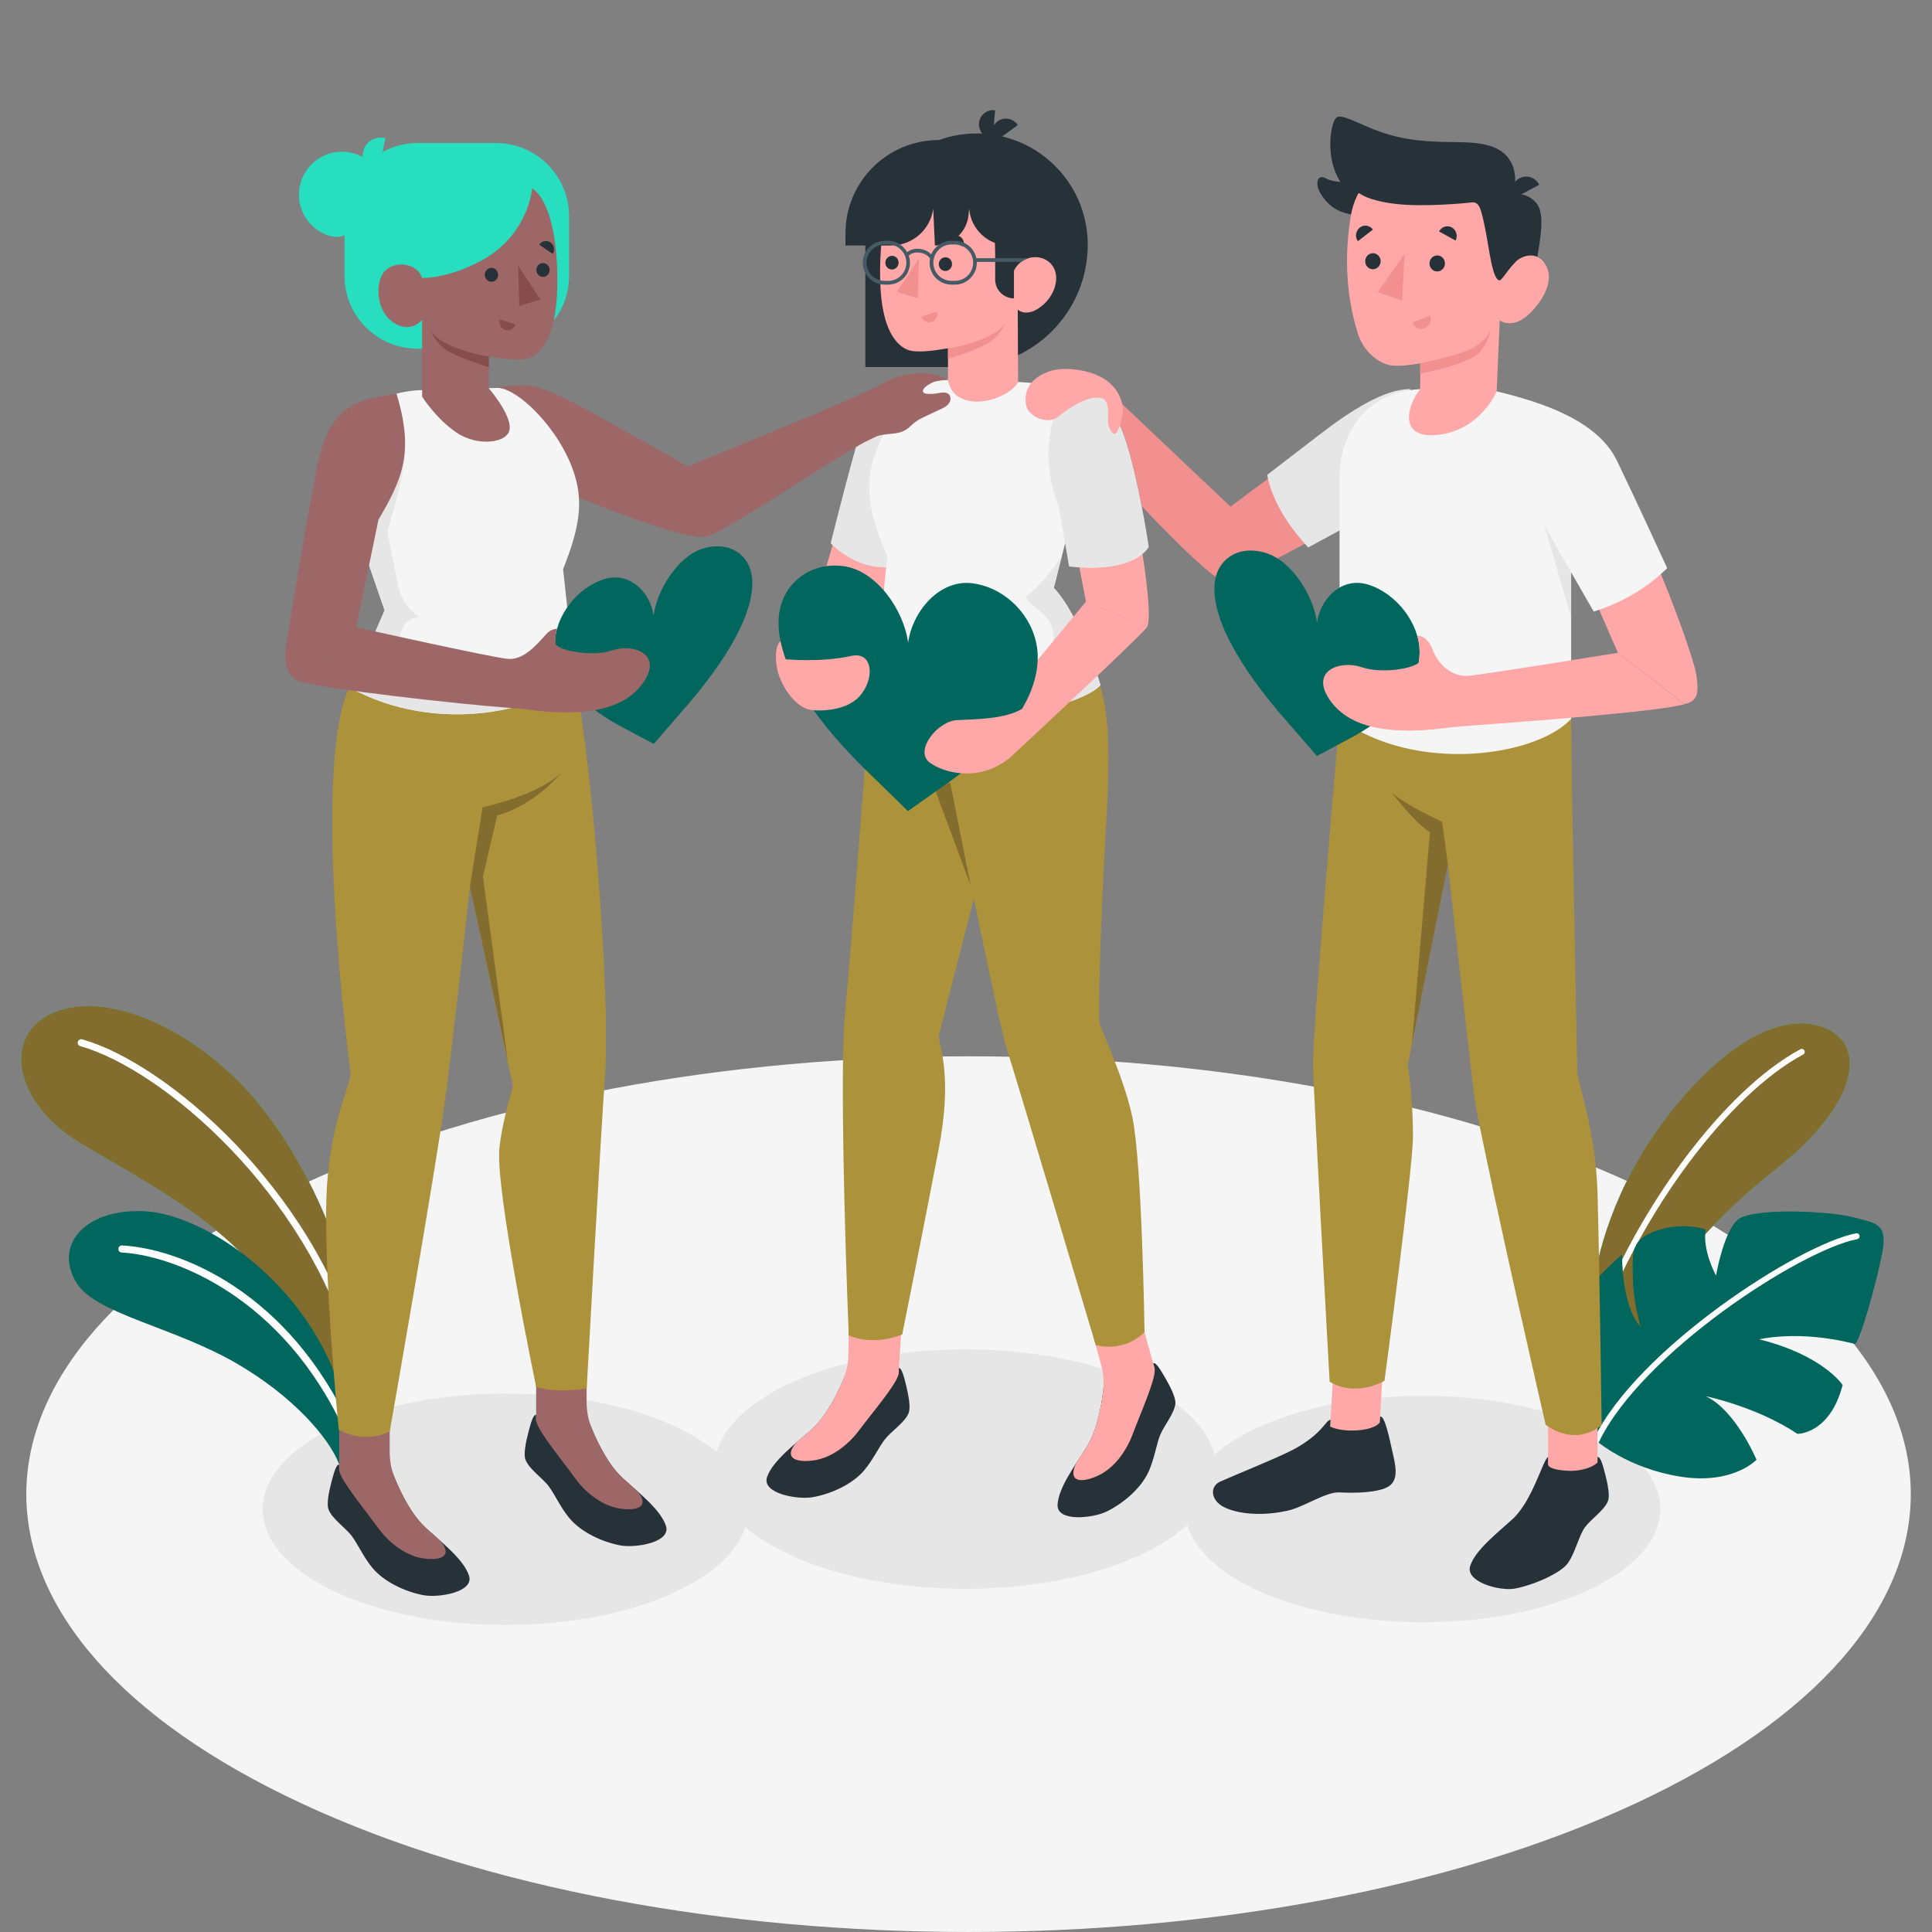 <?xml version="1.0" encoding="UTF-8"?> <svg xmlns="http://www.w3.org/2000/svg" id="Character_1" version="1.1" viewBox="0 0 500 500"><rect x="0" y="0" width="500" height="500" fill="#808080" stroke="none"/><defs><style> .st0 { fill: #ad923c; } .st1 { fill: #e6e6e6; } .st2 { fill: #27debf; } .st3 { fill: #263238; } .st4 { fill: #f28f8f; } .st5 { fill: #fff; } .st6 { fill: #00665e; } .st7 { fill: #826c2e; } .st8 { fill: #f5f5f5; } .st9 { fill: #ffa8a7; } .st10 { fill: #9e6767; } .st11 { fill: #874c4c; } .st12 { fill: #455a64; } </style></defs><path id="Floor1" data-name="Floor" class="st8" d="M78.23,466.81c95.23,44.25,249.63,44.25,344.86,0,95.23-44.25,95.23-116,0-160.25-95.23-44.25-249.63-44.25-344.86,0-95.23,44.25-95.23,116,0,160.25Z"></path><path class="st1" d="M295.76,402.11c-25.39,12.1-66.56,12.1-91.95,0-25.39-12.1-25.39-31.72,0-43.82,25.39-12.1,66.56-12.1,91.95,0,25.39,12.1,25.39,31.72,0,43.82Z"></path><path class="st1" d="M411.68,411.26c-24.02,11.45-62.95,11.45-86.97,0-24.02-11.44-24.02-30,0-41.45,24.01-11.44,62.95-11.44,86.97,0,24.02,11.45,24.02,30.01,0,41.45Z"></path><path class="st1" d="M175.25,411.77c-24.54,11.7-64.32,11.7-88.86,0-24.54-11.69-24.54-30.66,0-42.35,24.54-11.69,64.32-11.69,88.86,0,24.54,11.7,24.54,30.66,0,42.35Z"></path><path class="st2" d="M89.63,334.17c-1-12.48-12.11-37.6-26.36-52.75-14.25-15.16-35.56-25.37-49.62-19.26-13.1,5.69-10.22,23.24,7.06,33.64,17.28,10.39,43.03,23.13,51.84,42.79l17.07,23.62v-28.03Z"></path><path class="st7" d="M89.63,334.17c-1-12.48-12.11-37.6-26.36-52.75-14.25-15.16-35.56-25.37-49.62-19.26-13.1,5.69-10.22,23.24,7.06,33.64,17.28,10.39,43.03,23.13,51.84,42.79l17.07,23.62v-28.03Z"></path><path class="st5" d="M91.92,351.17c-.4,0-.77-.26-.88-.67-11.78-41.92-49.02-73.77-70.26-79.76-.49-.14-.77-.64-.63-1.13.14-.48.63-.78,1.13-.63,21.64,6.1,59.56,38.47,71.52,81.02.14.49-.15.99-.63,1.13-.08.02-.17.04-.25.04Z"></path><path class="st6" d="M87.76,378.94c-2.57-6.85-12.07-17.74-26.69-26.18-16.18-9.34-35.97-12.65-41.1-20.52-6.17-9.46,1.42-19.47,17.32-18.78,15.9.69,45.31,19.94,52.34,51.93l-1.87,13.56Z"></path><path class="st5" d="M90.22,371.34c-.35,0-.68-.2-.83-.54-16-35.44-44.86-46.01-57.89-46.64-.5-.02-.89-.45-.87-.96.02-.51.43-.89.96-.87,14.41.7,43.14,11.55,59.47,47.72.21.46,0,1-.46,1.21-.12.06-.25.08-.38.08Z"></path><path class="st2" d="M412.02,335.83c.87-10.83,5.83-28.62,18.42-45.55,13.48-18.12,29.9-29.45,42.11-24.15,11.37,4.94,7.06,20.63-12.51,36.1-13.73,10.86-27.96,24.99-35.61,42.06l-12.41,21.71v-30.18Z"></path><path class="st7" d="M412.02,335.83c.87-10.83,5.83-28.62,18.42-45.55,13.48-18.12,29.9-29.45,42.11-24.15,11.37,4.94,7.06,20.63-12.51,36.1-13.73,10.86-27.96,24.99-35.61,42.06l-12.41,21.71v-30.18Z"></path><path class="st5" d="M413.12,344.09c.31,0,.61-.19.72-.51,10.91-30.02,33.61-60.41,52.82-70.67.38-.2.52-.67.32-1.04-.2-.38-.67-.52-1.04-.32-19.51,10.42-42.52,41.16-53.54,71.5-.15.4.06.84.46.99.09.03.18.05.26.05Z"></path><path class="st6" d="M413.12,372.84s8.04,7.14,21.73,9.31c13.69,2.17,19.73-4.38,19.73-4.38,0,0-5.39-12.84-13.16-16.44,0,0,13.18,2.69,23.76,9.75,0,0,8.36.13,11.69-12.63,0,0-4.95-7.68-21.57-11.83,0,0,10.11-2.54,24.68,1.17,1.09.43,5.75-16.06,7.16-23.67,1.41-7.61-1.65-7.53-7.58-9.11-5.93-1.58-26.14-2.58-29.85.68-3.71,3.26-5.6,14.42-5.6,14.42,0,0-3.55-6.31-2.7-11.95,0,0-5.96-2.02-12.62.3-6.67,2.32-6.24,5.57-6.24,10.42,0,5.19.51,8.63,2,14.44,0,0-4.6-3.98-4.77-18.66,0,0-9.01,7.71-12.63,14.34s-2.7,23.96,5.99,33.85Z"></path><path class="st5" d="M413.12,373.61c.29,0,.56-.16.69-.44,11.05-22.95,52.12-49.62,66.83-52.48.42-.08.69-.49.61-.9-.08-.42-.49-.69-.9-.61-14.95,2.91-56.7,30.01-67.92,53.33-.18.38-.02.84.36,1.03.11.05.22.08.33.08Z"></path><polygon class="st9" points="222.73 116.44 209.71 160.72 223.94 168.05 235.03 131.13 222.73 116.44"></polygon><path class="st1" d="M237.23,99c-6.9.74-12.93,6.96-15.71,16.7-2.78,9.74-6.54,24.89-6.54,24.89,0,0,7.57,8.29,17.84,5.78l4.4-47.37Z"></path><path class="st3" d="M219.48,355.72l.03-1.87c-.77,2.18-4.34,11.56-9.6,16.21-4.18,3.69-9.87,7.95-11.37,12.11-1.56,4.33,7.73,5.95,11.59,5.33,4.49-.72,10.31-3.17,13.53-6.99,2.26-2.69,3.72-5.89,5.34-8,1.62-2.11,5.3-4.45,6.19-6.91.49-1.35-.02-4.34-.64-6.87-.57-2.32-1.19-4.87-1.98-4.67,0,.28-.02,1.42-.02,1.42-.97,1.04-3.61,2.04-6.57,2.1-1.91.04-6.54-.41-6.5-1.87Z"></path><path class="st9" d="M206.13,373.3c1.3-1.12,2.6-2.21,3.78-3.26,3.67-3.25,6.52-8.8,8.17-12.6.94-2.17,1.44-4.49,1.48-6.85l.12-7.45,13.7-.64-.83,12.97h0s0,0,0,0v.32s-.07.03-.07.03c-.67,2.7-6.78,9.83-10.26,14.49-2.33,3.12-6.74,7.07-11.93,7.68-4.92.58-7.41-1.01-4.16-4.69Z"></path><path class="st3" d="M286.33,358.1l-.5-1.8c-.13,2.31-.91,12.31-4.64,18.25-2.97,4.72-7.23,10.4-7.49,14.82-.27,4.6,9.09,3.53,12.62,1.85,4.1-1.96,9-5.94,11.01-10.52,1.41-3.21,1.91-6.7,2.86-9.18.95-2.48,3.83-5.76,4-8.37.09-1.44-1.24-4.16-2.55-6.41-1.2-2.07-2.51-4.34-3.21-3.92.07.27.38,1.37.38,1.37-.63,1.27-2.89,2.97-5.71,3.87-1.82.58-6.39,1.45-6.77.04Z"></path><path class="st9" d="M278.47,378.74c.93-1.44,1.87-2.86,2.71-4.19,2.61-4.15,3.78-10.29,4.29-14.39.29-2.35.12-4.71-.51-6.99l-1.98-7.18,12.59-3.48,3.23,11.68h0s0,0,0,0l.09.31-.05.05c.12,2.78-3.74,11.34-5.77,16.79-1.36,3.65-4.47,8.68-9.28,10.73-4.56,1.94-7.39,1.12-5.31-3.33Z"></path><path class="st0" d="M279.28,167.26c7.26,9.31,8.56,18.93,6.98,46.15-1.58,27.23-2.08,49.99-1.68,51.52s6.3,14.03,8.46,24.13c2.54,11.83,3.16,55.68,3.16,55.68,0,0-4.67,5.3-12.63,3.36,0,0-21.01-70.62-23.05-76.75-2.04-6.13-14.96-70.63-14.96-70.63l1.96-36.42,31.75,2.95Z"></path><path class="st0" d="M223.84,198.58c1.11-12.57,3.8-34.35,3.8-34.35l32.14-1.89c5.21,8.11,2.94,21.61,1.53,33.8l-18.38,71.97c.37,3.44,3.55,10.75,0,29.28-3.96,20.69-9.43,47.95-9.43,47.95,0,0-6.92,3.19-13.85.27,0,0-2.66-65.54-.96-83.44,1.84-19.37,4.4-54.99,5.15-63.59Z"></path><path class="st7" d="M251.19,229.1l-5.25-26.4s-7.83-2.72-13.11-6.69c0,0,4.32,5.58,9.18,8.46l9.18,24.63Z"></path><path class="st3" d="M223.94,95h25.89c17.5,0,31.68-14.18,31.68-31.68h0c0-15.9-12.89-28.78-28.78-28.78h0c-15.9,0-28.78,12.89-28.78,28.78v31.68Z"></path><path class="st9" d="M276.67,99.92c4.99.25,8.67,1.19,12.06,11.01,3.39,9.82,10.48,47.49,8.1,51.42l-15.78-6.65-3.97-20.69c-8.92-7.66-8.38-32.32-.42-35.08Z"></path><path class="st8" d="M229.67,143.8c-.79,7.34-3.75,34.47-3.75,34.47,24.23,12.93,54.28,4.36,58.88-.97-4.17-13.71-8.65-21.52-12.08-25.17l4.36-17.14s-10.81-15.47-.42-35.08l-12.85-1.05-18.87-.55c-4.51.25-7.73.69-7.73.69-2.89,2.7-7.45,10.14-10.4,17.7-1.9,4.88-3.96,12.66,2.84,27.11Z"></path><path class="st1" d="M276.67,99.92c5.68-.32,9.09,1.08,13.2,10.21,4.11,9.13,7.44,31.41,7.44,31.41,0,0-3.48,7.06-20.64,5.06l-2.64-15.47s-7.56-16.09,2.64-31.21Z"></path><path class="st1" d="M274.89,143.62c-.21.84-5.88,8.34-8.67,10.12-2.78,1.78,4.93,4.21,6.02,8.6,2.2,8.87-4.19,18.44-25.87,19.02-5.12.14-5.34,1.22-2.69,2.79,19.26,3.16,37.61-2.78,41.12-6.85-4.17-13.71-8.65-21.52-12.08-25.17l2.17-8.51Z"></path><path class="st9" d="M234.22,47.07c-3.04,1.8-6.8,9.44-6.43,25.47.31,13.59,4.72,16.94,6.93,17.91,2.21.97,6.48.38,10.62-.31v8.15s.39,2.94,2.58,4.31c3.38,2.11,7.38,1.31,9.62.5,4.95-1.78,5.94-4.22,5.94-4.22l-.09-18.75s2.44,2.37,6.58-1.25c3.42-2.99,4.57-8.02,1.9-10.72-2.66-2.7-7.58-1.97-9.47,1.89,0,0-2.43.2-4.86-4.32,0,0,.08-12.27-2.65-13.87-8.67-5.08-14.85-4.8-20.68-4.8Z"></path><path class="st3" d="M242.96,68.27c-.05.98.67,1.81,1.62,1.85.94.04,1.75-.71,1.8-1.69.05-.98-.67-1.81-1.62-1.85-.94-.04-1.75.71-1.8,1.69Z"></path><path class="st4" d="M242.5,80.65l-3.97,1.27c.33,1.14,1.49,1.77,2.58,1.42,1.1-.35,1.72-1.55,1.39-2.69Z"></path><path class="st3" d="M229.9,62.96l3.46-2.4c-.63-.99-1.92-1.25-2.87-.59-.95.66-1.22,2-.59,2.99Z"></path><path class="st3" d="M245.34,62.27l3.93,1.51c.46-1.08-.04-2.29-1.13-2.7-1.08-.42-2.34.12-2.8,1.2Z"></path><path class="st3" d="M229.13,67.9c-.05.98.67,1.81,1.62,1.85.94.04,1.75-.71,1.8-1.69.05-.98-.67-1.81-1.62-1.85-.94-.04-1.75.71-1.8,1.69Z"></path><polygon class="st4" points="237.81 66.92 237.53 77.21 232.12 75.53 237.81 66.92"></polygon><path class="st4" d="M245.34,90.15c4.37-.57,13.36-3.16,14.76-6.71,0,0-.47,2.23-3.15,4.54-2.69,2.3-11.61,4.89-11.61,4.89v-2.72Z"></path><path class="st3" d="M256.88,36.08l.66-7.55c-2.12-.26-3.99,1.22-4.17,3.31-.18,2.08,1.38,3.98,3.5,4.24Z"></path><path class="st3" d="M257.29,36.84l6.11-4.48c-1.2-1.76-3.55-2.19-5.24-.95-1.69,1.24-2.08,3.67-.87,5.43Z"></path><path class="st3" d="M262.41,70.06v7.15h0c-2.69,0-4.86-2.18-4.86-4.86v-6.6l4.86,4.32Z"></path><path class="st3" d="M242.96,36.24h0c-13.35,0-24.16,10.82-24.16,24.16v3.13h11.82c5.51,0,10.16-4.07,10.9-9.52h0l.43,9.52h0c4.54,0,8.32-3.47,8.72-7.99l.14-1.55h0c.43,5.39,4.93,9.54,10.33,9.54h1.05l1.21-17.07-20.44-10.22Z"></path><path class="st12" d="M266.19,66.82h-13.51c-.54-2.57-2.82-4.5-5.55-4.5h-.88c-2.36,0-4.39,1.45-5.24,3.51-.77-.82-1.96-1.37-3.31-1.44-1.17-.06-2.19.26-2.93.87-.97-1.74-2.81-2.94-4.94-2.94h-.88c-3.13,0-5.67,2.54-5.67,5.67s2.54,5.67,5.67,5.67h.88c3.13,0,5.67-2.54,5.67-5.67,0-.63-.13-1.23-.32-1.8.54-.58,1.44-.9,2.47-.85,1.29.07,2.47.67,3,1.53l.05-.03c-.08.37-.12.75-.12,1.15,0,3.13,2.54,5.67,5.67,5.67h.88c3.13,0,5.67-2.54,5.67-5.67,0-.07-.02-.14-.02-.21h11.49c.48-.38,1.13-.69,1.91-.96ZM229.85,72.69h-.88c-2.6,0-4.71-2.11-4.71-4.71s2.11-4.71,4.71-4.71h.88c2.6,0,4.71,2.11,4.71,4.71s-2.11,4.71-4.71,4.71ZM247.14,72.69h-.88c-2.6,0-4.71-2.11-4.71-4.71s2.11-4.71,4.71-4.71h.88c2.6,0,4.71,2.11,4.71,4.71s-2.12,4.71-4.71,4.71Z"></path><path class="st9" d="M296.84,162.34c-3.52,4.12-35.53,33.8-35.53,33.8l1.1-17.94,18.65-22.52,15.78,6.65Z"></path><path class="st6" d="M234.99,209.9l10.85-7.69c10.36-7.35,22.72-18.89,22.72-32.17,0-9.3-7.54-17.84-16.84-19.08-8.56-1.14-15.62,7.28-16.7,15.41-1.07-8.41-8.14-18.71-16.7-19.85-9.3-1.24-16.84,5.3-16.84,14.6,0,13.3,12.32,28.11,22.65,38.2l10.85,10.59Z"></path><path class="st9" d="M264.51,183.45c-4.35,2.62-11.8,2.69-16.8,2.91-5.01.22-11.19,7.88-7.13,10.97,3.59,2.73,12.9,5.2,20.73-1.19l3.2-12.69Z"></path><path class="st9" d="M202,165.94c-1.2.96-1.55,4.09-.82,7.42.69,3.15,3.54,8.51,7.55,10.09,1.83.72,9.8.96,13.63-3.16,4.07-4.37,3.74-11.84-2.1-10.53-7.74,1.74-16.93.86-16.93.86-.52-1.39-.97-2.95-1.34-4.69Z"></path><rect class="st9" x="400.63" y="366.58" width="12.81" height="18.66"></rect><path class="st3" d="M400.63,378.91v-1.83c-1.23.53-4.07,11.4-9.16,16.04-4.04,3.69-9.56,7.95-10.96,12.05-1.46,4.27,7.68,6.63,11.45,5.97,4.39-.78,11.99-3.87,13.9-6.73,1.91-2.86,2.8-7.09,4.35-9.19,1.55-2.1,5.13-4.44,5.97-6.87.46-1.33-.09-4.26-.73-6.73-.59-2.27-1.24-4.76-2.01-4.54,0,.28,0,1.4,0,1.4-.93,1.03-3.5,2.05-6.41,2.17-1.87.07-6.42-.3-6.41-1.73Z"></path><polygon class="st9" points="356.93 370.96 344.12 371.4 345.21 352.53 358.02 352.09 356.93 370.96"></polygon><path class="st3" d="M344.35,367.45c-.67.02-1.17.96-2.64,2.55-1.77,1.92-4.68,3.99-7.54,5.42-4.8,2.4-14.13,6.1-18.35,8-2.64,1.19-2.51,4.37.21,6.19,2.73,1.81,9.31,3.12,17.21,1.35,4.31-.96,9.91-4.94,13.46-4.73,3.55.21,10.19.16,12.81-1.64,2.62-1.81,1.57-5.66.83-8.97-.81-3.62-1.96-9.27-3.16-9.02l-.09,1.51c-1.54,2.33-9.46,2.8-12.84,1.08l.1-1.74Z"></path><path class="st4" d="M358.95,127.6c-5.79,5.55-39.88,23.34-41.75,23.08-2.81-.39-12.95-10.45-21.71-19.66-1.37-7.05-3.37-15.93-5.6-20.9-1.73-3.84-3.33-6.31-5.03-7.87l.59-2.39,33,31.26s36.21-27.25,41.54-28.87c5.32-1.61,4.76,19.79-1.03,25.34Z"></path><path class="st9" d="M272.58,95.82c-4.43,1.1-7.8,4.09-7.07,8.87.48,3.15,5.68,5.45,8.48,3.06,2.26-1.93,8.99-6.57,12.07-4.2.48.98.9,2.07.69,4.57-.21,2.49,1.07,4.27,1.83,4.15.76-.12,1.92-4.09,2.03-5.65.18-2.41-1.21-9.51-12.01-10.95,0,0,.02.02.03.03-2.08-.33-4.4-.29-6.04.12Z"></path><path class="st9" d="M439.12,175.45c-.29-3.88-6.88-21.56-10.16-28.86l-16.6,7.77,6.35,14.56,17.2,13.29c4.45-.68,3.32-5.14,3.2-6.77Z"></path><path class="st0" d="M406.61,186.03c0,12.24,1.58,91.4,1.58,91.4.3,3.52,4.79,15.11,5.25,31.47.52,18.39,1.07,59.85,1.07,59.85,0,0-6.01,5.96-14.49,0,0,0-13.97-60.52-18.28-83.51-2-15.89-7.02-61.47-7.02-61.47l-10.4,51.88s1.36,7.7,1.35,18.43c0,8.44-7.37,63.27-7.37,63.27,0,0-7.24,4.39-14.19.23,0,0-4.17-74.2-4.29-81.93-.14-9.45,6.84-89.62,6.84-89.62h59.94Z"></path><path class="st7" d="M374.72,223.77l-1.49-11.08s-9.67-4.44-13.05-7.57c0,0,6.08,8.02,9.89,10.25l-4.68,54.89,9.32-46.49Z"></path><path class="st1" d="M364.95,100.7c-6.73-.08-15.71,5.83-23.2,11.58-7.49,5.75-13.81,10.62-13.81,10.62,1.34,7.05,5.78,13.5,10.61,18.79l21.47-11.65s9.37-19.02,4.92-29.34Z"></path><path class="st8" d="M387.32,101.28c11.49,2.77,26.07,7.41,31.17,18,5.1,10.59,12.98,27.75,12.98,27.75-5.18,5.09-11.49,8.87-19.02,11.24l-5.84-10.16v37.92c-8.99,9.78-40.31,14.33-59.94,0,0,0,0-52.48,0-62.47s5.55-21.97,20.86-22.86l19.79.58Z"></path><path class="st1" d="M406.61,148.11s-5.76-10-7.01-12.4l7.01,24.13v-11.73Z"></path><path class="st3" d="M391.63,50.2s3.17-.54,5.65,1.99c2.43,2.48,1.92,7.08,0,17.63l-7.5.86,1.85-20.48Z"></path><path class="st3" d="M347.91,47.14s-3.03,0-4.69-.95c-2.3-1.32-2.9,1.29-1.64,3.57,1.26,2.27,3.62,5.23,8.7,5.8.07-.33,2.15-5.86,2.15-5.86l-4.52-2.55Z"></path><path class="st9" d="M388.12,70.68c1.11.66,2.7-1.47,4.08-2.91,1.37-1.44,5.86-3.4,8.09,1.31,2.28,4.8-2.89,11.19-5.93,13.3-3.61,2.51-6.23.54-6.23.54l-.79,18.36s-3.98,9.74-14.77,11.21c-10.78,1.46-8.56-7.43-5.02-11.79l.02-6.68s-5.56,1.1-8.2.42c-2.79-.72-6.5-3.42-7.99-8.22-1.87-6.03-4.08-16.39-1.82-30.19,2.74-16.66,21.52-16.94,32.05-10.31,10.53,6.63,6.51,24.96,6.51,24.96Z"></path><path class="st3" d="M388.12,72.55c.56.01,2.69-3.52,4.08-4.78,1.92-1.75-.56-17.57-.56-17.57,0,0,1.94-6-1.85-9.98-3.8-3.98-11.15-3.31-16.53-3.5-5.6-.2-11.59-.54-19.23-3.86-7.64-3.32-8.21-3.71-9.16-.36-.95,3.35-1.3,11.04,3.25,16.19l3.79,1.39s2.05,1.82,9.17,2.68c7.12.87,18.22-.17,19.74-.37,2.07-.28,2.51,1.72,3.62,7.19.98,4.8,1.79,12.94,3.67,12.98Z"></path><path class="st3" d="M391.62,51.43l6.73-3.61c-.96-1.93-3.24-2.68-5.1-1.69-1.86,1-2.59,3.37-1.64,5.3Z"></path><path class="st4" d="M367.55,94.02s9.98-2.01,13.47-3.87c2.34-1.24,4.26-3.39,4.82-4.77,0,0-.65,2.96-2.74,5.63-2.55,3.26-15.56,5.67-15.56,5.67v-2.66Z"></path><path class="st3" d="M369.95,68.18c0,1.15.9,2.08,2,2.07,1.11,0,2-.94,2-2.08s-.9-2.08-2-2.07c-1.1,0-2,.94-2,2.08Z"></path><path class="st3" d="M372.43,59.9l4.28,2.36c.63-1.23.18-2.76-1-3.41-1.18-.65-2.65-.18-3.28,1.05Z"></path><path class="st4" d="M370.1,81.75l-4.57,1.71c.45,1.31,1.84,1.99,3.1,1.51,1.26-.47,1.92-1.92,1.47-3.23Z"></path><path class="st3" d="M351.41,62.42l3.9-3.01c-.8-1.12-2.32-1.35-3.39-.52-1.08.83-1.31,2.41-.51,3.53Z"></path><path class="st3" d="M353.31,67.61c0,1.15.9,2.08,2,2.07,1.1,0,2-.94,2-2.08s-.9-2.08-2-2.07c-1.11,0-2,.94-2,2.08Z"></path><polygon class="st4" points="363.5 65.72 362.85 77.75 356.56 75.61 363.5 65.72"></polygon><path class="st6" d="M340.81,195.64l8.6-4.58c8.21-4.37,17.99-11.79,17.99-22.31,0-7.36-5.97-15.18-13.34-17.46-6.78-2.1-12.37,3.59-13.22,9.87-.85-6.81-6.45-15.96-13.22-18.05-7.36-2.28-13.34,1.84-13.34,9.21,0,10.53,9.76,23.99,17.94,33.42l8.59,9.9Z"></path><path class="st9" d="M435.92,182.23l-17.2-13.29s-34.68,5.64-38.75,5.96c-4.07.32-7.65-2.76-9.21-6.76-1.55-4-3.97-3.56-3.97-3.56.71,2.38.73,4.66.39,6.89-1.4,1.5-9.42,3.01-14.84,1.18-5.41-1.83-13.25.83-8.39,8.2,4.85,7.37,14.29,8.22,20.85,8.23,1.81,0,5.03-.14,8.2-.55,2.12-.28,4.23-.49,6.37-.64,13.42-.96,50.47-3.73,56.57-5.65Z"></path><path class="st10" d="M128.43,100.41c11.83-2.17,12.36-.54,49.59,20.29,0,0,43.86-17.79,49.06-20.79,5.2-3,12.66-5.01,18.26-1.62-.92.04-3.1.26-3.97.68-.64.31-2.76,1.4-2.5,2.38.11.41.62.54,1.04.57.91.07,1.82.02,2.72-.14,1.03-.18,2.28-.44,2.99.33.58.63.43,1.69-.1,2.37-.53.68-1.34,1.07-2.12,1.43-1.28.6-2.56,1.21-3.85,1.81-.93.44-1.86.88-2.68,1.5-.77.58-1.42,1.31-2.21,1.86-2.47,1.71-5.37.82-7.96,1.93-.44.19-.88.42-1.32.62-1.91.9-3.73,1.98-5.54,3.05-5.31,3.15-10.49,6.5-15.7,9.81-5.07,3.22-10.13,6.48-15.35,9.44-1.91,1.08-3.97,2.4-6.13,2.92-6.57,1.57-43.86-14.67-43.86-14.67l-10.37-23.78Z"></path><path class="st2" d="M108.1,37.01h20.24c10.46,0,18.94,8.49,18.94,18.94v15.45c0,10.39-8.44,18.83-18.83,18.83h-20.46c-10.39,0-18.83-8.44-18.83-18.83v-15.45c0-10.46,8.49-18.94,18.94-18.94Z"></path><path class="st3" d="M100.85,380.93v-1.87c.74,2.19,4.16,11.63,9.34,16.36,4.12,3.76,9.74,8.1,11.17,12.29,1.49,4.36-7.82,5.82-11.67,5.14-4.47-.79-10.26-3.33-13.41-7.2-2.22-2.72-3.63-5.95-5.21-8.09-1.58-2.14-5.23-4.53-6.08-7.01-.47-1.36.09-4.34.75-6.86.61-2.31,1.26-4.85,2.05-4.63,0,.28,0,1.42,0,1.42.95,1.05,3.57,2.09,6.53,2.21,1.91.07,6.55-.31,6.53-1.76Z"></path><path class="st10" d="M113.92,398.72c-1.28-1.14-2.56-2.26-3.73-3.32-3.62-3.3-6.38-8.91-7.97-12.73-.91-2.18-1.37-4.51-1.37-6.88v-7.45h-13.07v12.12h0s0,0,0,0v.32l.07.03c.63,2.72,6.62,9.94,10.03,14.65,2.28,3.16,6.62,7.17,11.81,7.87,4.91.66,7.42-.89,4.23-4.62Z"></path><path class="st3" d="M151.82,368.05v-1.87c.74,2.19,4.16,11.63,9.34,16.36,4.12,3.76,9.74,8.1,11.17,12.29,1.49,4.36-7.82,5.82-11.67,5.14-4.47-.79-10.26-3.33-13.41-7.2-2.22-2.72-3.63-5.95-5.21-8.09-1.58-2.14-5.23-4.53-6.08-7.01-.47-1.36.09-4.34.75-6.86.61-2.31,1.26-4.85,2.05-4.63,0,.28,0,1.42,0,1.42.95,1.05,3.57,2.09,6.53,2.21,1.91.07,6.55-.31,6.53-1.76Z"></path><path class="st10" d="M164.89,385.84c-1.28-1.14-2.56-2.26-3.73-3.32-3.62-3.3-6.38-8.91-7.97-12.73-.91-2.18-1.37-4.51-1.37-6.88v-7.45h-13.07v12.12h0s0,0,0,0v.32l.07.03c.63,2.72,6.62,9.94,10.03,14.65,2.28,3.16,6.62,7.17,11.81,7.87,4.91.66,7.42-.89,4.23-4.62Z"></path><path class="st0" d="M90.39,177.87c-10.13,22.12.37,100.06.37,100.06-.3,3.59-4.41,10.65-5.94,26.46-1.81,18.67,2.84,65.55,2.84,65.55,0,0,6.05,3.96,13.2.52,0,0,12.45-70.61,14.79-89.17,2.04-16.2,5.97-51.82,5.97-51.82l11.15,51.74s-2.86,9.08-3.53,15.99c-1.06,10.92,9.52,61.76,9.52,61.76,0,0,4.51,1.65,13.07.39,0,0,3.74-67.47,4.73-80.62,1.66-22.09-4.21-91.02-8.26-104.1l-57.9,3.24Z"></path><path class="st7" d="M121.61,229.47l3.29-20.55s13.91-2.88,20.22-8.81c0,0-6.62,8.23-16.45,10.93l-3.69,15.82,6.46,47.9-9.82-45.29Z"></path><path class="st8" d="M108.25,101h0c-12.99.89-13.9,7.17-17.15,14.02-2.47,5.22-2.5,11.28-.61,16.74l9.05,26.18s-4.24,10.24-9.16,19.92c22.71,12.68,51.07,6.01,57.9-3.24.29-1.96-1.47-17.3-2.55-27.32,4-10.03,5.06-16.39,3.37-23.03-3.13-12.31-15.29-24.31-20.67-23.87l-20.18.59Z"></path><path class="st1" d="M100.44,175.84s2.68-10.66,3.63-12.96c1.46-3.51,4.6-3.05,4.6-3.05h0c-2.94-1.95-4.99-5-5.68-8.46l-2.76-13.84s5.12-16.26,4.6-21.83l-13.03.75s-.66.46-1.69,1.17c-1.42,4.57-1.21,9.56.37,14.14l9.05,26.18s-4.24,10.24-9.16,19.92c16.74,9.34,36.53,8.18,48.53,3.21l-38.47-5.24Z"></path><path class="st10" d="M73.87,168.25c.07-1.03,4.56-28.58,8.12-47.17,2.4-12.54,7.39-17.12,17.17-18.64l3.46-.54c4.64,15.25,1.44,22.15-4.67,32.6l-5.78,27.85-13.98,14.14c-4.81-.95-4.43-6.78-4.32-8.23Z"></path><path class="st10" d="M137.73,48.76c3.07,1.81,6.86,9.54,6.49,25.72-.32,13.72-4.76,17.11-7,18.08-2.23.98-6.54.38-10.73-.32v8.23s5.79,6.72,5.42,10.5c-.36,3.78-8.35,4.67-13.77.98-5.41-3.69-8.89-9.3-8.89-9.3v-19.9s-2.83,3.77-7.45.7c-4.62-3.07-4.8-10.67-2.11-13.4,2.69-2.73,8.48-1.86,9.56,1.9,0,0,6.68.24,15.57-4.64,8.89-4.88,12.31-13.25,12.9-18.57Z"></path><path class="st3" d="M128.91,71.04c.05.99-.68,1.83-1.63,1.87-.95.05-1.76-.72-1.81-1.71-.05-.99.68-1.83,1.63-1.87.95-.04,1.76.72,1.81,1.71Z"></path><path class="st11" d="M129.37,82.67l4.01,1.28c-.33,1.15-1.5,1.79-2.61,1.44-1.11-.35-1.73-1.57-1.4-2.72Z"></path><path class="st3" d="M143.05,65.74l-3.49-2.42c.64-1,1.93-1.26,2.9-.59.96.67,1.23,2.02.59,3.01Z"></path><path class="st3" d="M142.25,69.79c.05.99-.68,1.83-1.63,1.87-.95.05-1.76-.72-1.81-1.71-.05-.99.68-1.83,1.63-1.87.95-.05,1.76.72,1.81,1.71Z"></path><polygon class="st11" points="134.11 68.8 134.38 79.19 139.85 77.5 134.11 68.8"></polygon><path class="st11" d="M126.5,92.25c-4.41-.58-13.49-3.19-14.9-6.77,0,0,.47,2.26,3.18,4.58,2.71,2.32,11.72,4.94,11.72,4.94v-2.75Z"></path><path class="st6" d="M169.18,192.52l-8.27-4.4c-7.9-4.21-17.31-11.34-17.31-21.46,0-7.09,5.74-14.61,12.83-16.8,6.52-2.02,11.9,3.45,12.72,9.5.82-6.55,6.2-15.35,12.72-17.37,7.09-2.19,12.83,1.77,12.83,8.86,0,10.13-9.39,23.08-17.26,32.15l-8.26,9.53Z"></path><path class="st10" d="M78.2,176.48l13.98-14.14s35.28,7.86,39.26,8.18c3.98.31,7.14-3.28,9.93-6.41,1.33-1.49,2.79-1.36,2.79-1.36-.37,1.13-.54,2.74-.35,3.91.6,1.67,9.38,3.45,14.67,1.65,5.3-1.79,12.96.81,8.21,8.02-4.75,7.21-13.98,8.04-20.4,8.05-1.77,0-4.93-.13-8.02-.54-2.08-.27-4.14-.48-6.23-.63-13.13-.94-47.87-4.87-53.84-6.74Z"></path><path class="st2" d="M92.78,40.12c5.67,2.37,4.39,7.23,2.02,12.9-2.37,5.67-4.93,9.99-10.6,7.62-5.67-2.37-8.34-8.88-5.97-14.55,2.37-5.67,8.88-8.34,14.55-5.97Z"></path><path class="st2" d="M97.77,45.19l1.98-9.46c-2.65-.65-5.23.95-5.78,3.56-.55,2.61,1.15,5.25,3.8,5.9Z"></path></svg> 